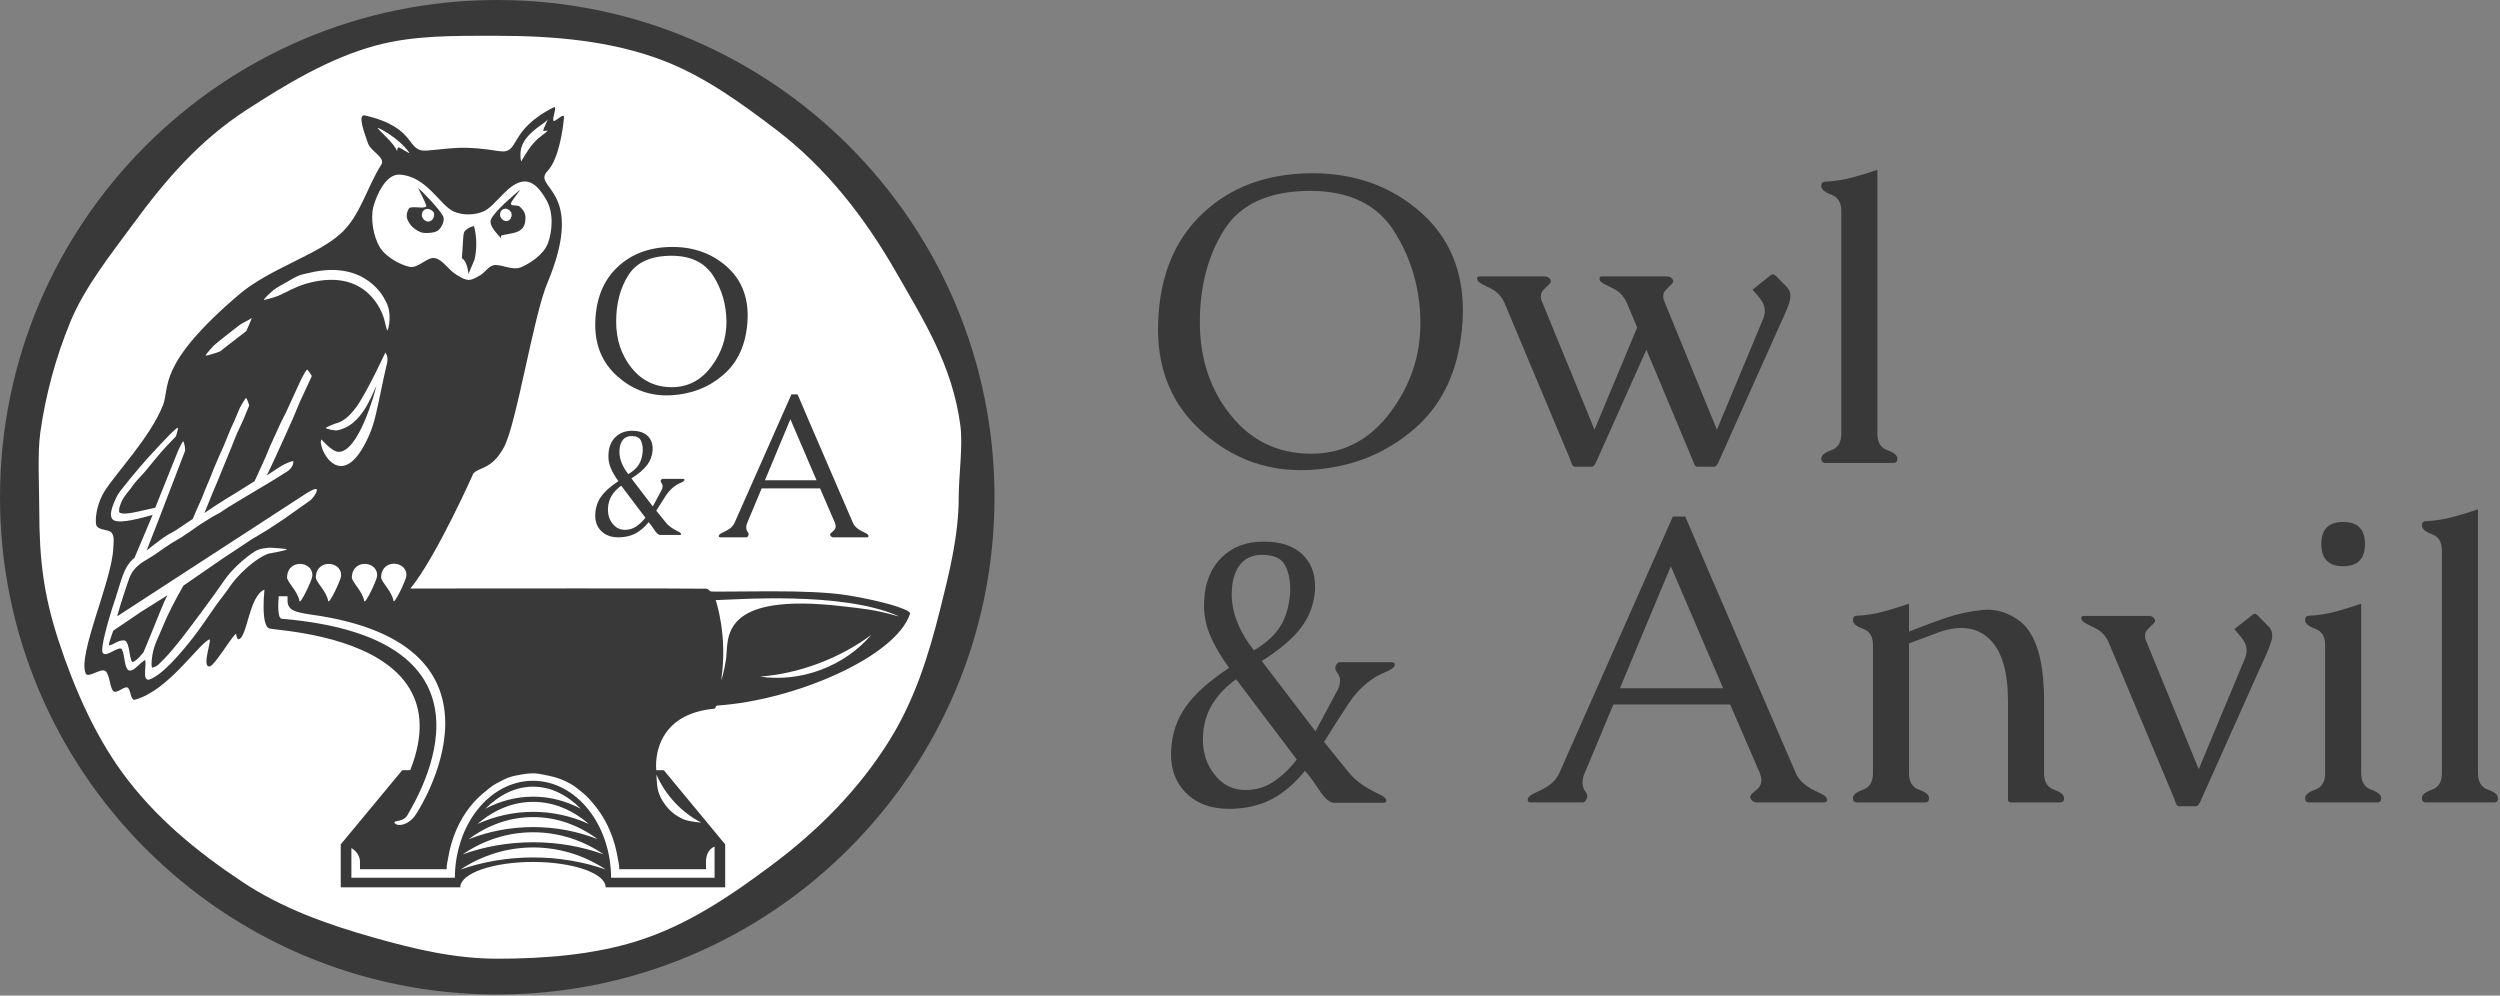 <?xml version="1.0" encoding="UTF-8" standalone="no"?><!DOCTYPE svg PUBLIC "-//W3C//DTD SVG 1.1//EN" "http://www.w3.org/Graphics/SVG/1.1/DTD/svg11.dtd"><svg width="100%" height="100%" viewBox="0 0 914 364" version="1.1" xmlns="http://www.w3.org/2000/svg" xmlns:xlink="http://www.w3.org/1999/xlink" xml:space="preserve" xmlns:serif="http://www.serif.com/" style="fill-rule:evenodd;clip-rule:evenodd;stroke-linejoin:round;stroke-miterlimit:2;"><rect x="0" y="0" width="914" height="364" fill="#808080" stroke="none"/><g id="Main-Logo-Simple-Condensed---Long-Text" serif:id="Main Logo Simple Condensed - Long Text"><g><g id="Owl---Anvil" serif:id="Owl &amp; Anvil"><path id="Anvil_Path" d="M96.681,215.613c-5.666,2.226 -6.25,17.507 -9.41,18.109c-0.918,0.174 -0.69,-2.346 -1.225,-1.84c-1.747,1.652 -7.658,11.405 -9.259,11.754c-3.471,0.757 1.16,-10.639 -0.378,-9.815c-4.381,2.346 -15.049,18.741 -27.079,22.017c-1.686,0.459 -1.456,-3.935 -2.764,-4.454c-1.308,-0.52 -3.733,2.351 -5.084,1.339c-1.351,-1.011 -1.334,-6.335 -3.024,-7.41c-1.691,-1.075 -6.299,2.779 -7.12,0.962c-3.08,-6.811 9.632,-33.989 10.087,-45.935c0.096,-2.511 0.458,-4.066 -0.595,-5.521c-1.052,-1.456 -5.346,-0.652 -5.721,-3.213c-0.391,-2.675 0.597,-7.994 3.093,-11.95c4.364,-6.912 16.773,-19.788 21.402,-31.539c2.591,-6.578 -2.422,-14.69 27.819,-40.44c11.005,-9.369 28.526,-14.38 37.191,-22.291c7.187,-6.562 9.595,-17.054 14.795,-25.172c1.651,-2.578 -3.917,-4.876 -4.872,-7.785c-0.983,-2.993 -4.202,-10.922 -1.024,-10.176c19.674,4.623 14.485,13.539 22.789,12.817c9.72,-0.846 12.815,-1.877 26.058,0.191c8.088,1.263 2.91,-7.359 20.053,-15.98c1.52,-0.765 -0.69,4.297 -0.061,4.901c0.629,0.604 3.948,-3.241 3.836,-1.276c-0.174,3.066 -1.748,15.193 -5.966,19.592c-6.206,6.474 14.518,6.189 -0.165,41.166c-5.012,11.939 -11.194,51.193 -15.754,59.764c-4.414,8.297 -9.054,7.291 -11.232,9.682c0,-0 -13.518,30.443 -23.021,42.083c19.973,-0.02 42.303,-0.037 61.487,-0.037c27.775,0 43.467,0.035 46.64,0.102c0.425,0.009 0.685,0.242 0.961,0.489c0.301,0.269 0.613,0.548 1.171,0.556c0.899,0.011 1.897,0.017 3.051,0.017c2.376,0 5.068,-0.024 7.919,-0.05l0.657,-0.006c3.283,-0.03 6.505,-0.056 9.83,-0.056c6.09,-0 10.935,0.09 15.246,0.285c2.573,0.116 4.951,0.272 7.068,0.463c2.318,0.21 4.41,0.469 6.22,0.772c2.982,0.499 5.866,1.055 8.572,1.653c2.549,0.562 4.868,1.146 6.894,1.733c1.614,0.449 3.201,0.992 4.751,1.627c1.195,0.512 1.916,0.96 2.142,1.331c0.067,0.095 0.089,0.216 0.059,0.329c-0.338,1.022 -0.78,2.008 -1.317,2.941c-0.59,1.027 -1.26,2.006 -2.003,2.928c-1.517,1.9 -3.478,3.827 -5.829,5.728c-2.492,1.989 -5.122,3.8 -7.868,5.419c-3.057,1.81 -6.206,3.459 -9.434,4.941c-3.338,1.541 -6.88,2.986 -10.529,4.295c-3.649,1.308 -7.4,2.479 -11.151,3.48c-3.802,1.015 -7.604,1.854 -11.301,2.497c-3.634,0.639 -7.3,1.088 -10.981,1.345c-0.497,0.066 -0.581,0.342 -0.662,0.609c-0.081,0.267 -0.158,0.521 -0.626,0.566c-1.986,0.182 -3.953,0.535 -5.878,1.055c-1.616,0.438 -3.185,1.037 -4.683,1.787c-1.288,0.648 -2.502,1.433 -3.622,2.341c-0.992,0.808 -1.896,1.719 -2.696,2.717c-1.206,1.515 -2.169,3.209 -2.854,5.02c-0.574,1.517 -0.977,3.094 -1.199,4.7c-0.164,1.153 -0.238,2.316 -0.224,3.48c0.013,0.846 0.076,1.355 0.077,1.36l2.751,0l22.444,27.127l0,15.705l-43.704,0c-0.009,-0.66 -0.195,-1.306 -0.539,-1.87c-0.411,-0.666 -0.935,-1.256 -1.549,-1.742c-0.759,-0.61 -1.58,-1.139 -2.45,-1.576c-1.048,-0.533 -2.132,-0.992 -3.244,-1.374c-1.291,-0.445 -2.603,-0.823 -3.933,-1.133c-1.42,-0.335 -2.939,-0.623 -4.513,-0.856c-3.425,-0.494 -6.882,-0.738 -10.343,-0.729c-3.461,-0.009 -6.918,0.235 -10.343,0.729c-1.575,0.233 -3.094,0.521 -4.514,0.856c-1.329,0.31 -2.642,0.688 -3.932,1.133c-1.112,0.382 -2.197,0.841 -3.245,1.374c-0.869,0.437 -1.691,0.966 -2.45,1.576c-0.613,0.486 -1.137,1.075 -1.548,1.742c-0.344,0.563 -0.531,1.209 -0.539,1.87l-43.704,-0l-0,-15.705l22.489,-27.127l0.005,0c0.229,-0.006 2.898,-0.025 2.907,-0.004c0.629,-1.59 1.179,-3.171 1.636,-4.697c0.445,-1.491 0.813,-2.972 1.094,-4.399c0.269,-1.359 0.464,-2.731 0.586,-4.11c0.112,-1.275 0.149,-2.554 0.111,-3.833c-0.036,-1.194 -0.147,-2.384 -0.331,-3.564c-0.175,-1.116 -0.422,-2.221 -0.739,-3.306c-0.306,-1.042 -0.678,-2.063 -1.115,-3.057c-0.426,-0.969 -0.913,-1.911 -1.456,-2.819c-0.639,-1.066 -1.351,-2.087 -2.13,-3.055c-0.779,-0.968 -1.618,-1.886 -2.51,-2.75c-0.9,-0.87 -1.846,-1.692 -2.835,-2.46c-0.967,-0.754 -2.011,-1.491 -3.103,-2.189c-2.171,-1.375 -4.44,-2.587 -6.789,-3.628c-2.347,-1.043 -4.749,-1.958 -7.194,-2.742c-2.249,-0.728 -4.655,-1.396 -7.151,-1.99c-2.122,-0.504 -4.364,-0.966 -6.663,-1.372c-4.179,-0.739 -7.725,-1.154 -10.072,-1.429c-1.509,-0.177 -2.506,-0.294 -2.84,-0.4c-0.39,-0.124 -0.731,-0.434 -1.014,-0.923c-0.301,-0.561 -0.517,-1.164 -0.641,-1.788c-0.282,-1.25 -0.435,-2.916 -0.454,-4.952c-0.007,-2.18 0.096,-4.36 0.307,-6.53Zm44.208,-86.721c0,0 -6.807,14.775 -10.649,19.98c-2.5,3.387 -4.883,5.409 -7.803,6.057c-0.276,0.062 -3.362,1.321 -3.301,1.597c0.062,0.276 3.151,1.004 4.06,0.844c8.824,-1.55 12.51,-12.329 14.421,-16.304c-0.374,1.778 -6.554,24.887 -14.137,24.14c-2.251,-0.222 -5.957,-4.527 -5.957,-4.527c-1.792,2.453 7.401,21.692 17.579,-1.857c1.859,-4.301 2.844,-9.609 3.919,-14.638l0.003,-0.012c0.753,-3.522 1.427,-6.981 2.156,-10.043l0.003,-0.012c0.496,-2.08 0.266,-0.7 0.437,-1.982c0.038,-0.28 0.26,-1.802 -0.731,-3.243Zm50.99,-62.52c-5.826,-0.039 -10.729,9.091 -15.054,10.925c-3.343,1.418 -7.566,1.534 -10.895,0.082c-5.128,-2.238 -9.906,-12.981 -19.872,-13.508c-4.902,-0.258 -8.309,7.237 -9.52,11.644c-1.211,4.407 0.054,11.123 2.254,14.8c2.2,3.678 7.595,6.59 10.946,7.266c3.171,0.64 6.38,-3.639 9.16,-3.209c2.78,0.43 5.025,4.194 7.52,5.788c1.239,0.791 3.168,2.154 4.903,2.198c1.506,0.039 3.185,-1.133 4.175,-1.658c1.814,-0.962 2.992,-3.313 5.039,-3.716c2.478,-0.487 6.778,2.02 9.825,0.791c3.294,-1.329 8.387,-4.639 9.943,-8.765c1.557,-4.126 2.292,-11.072 -0.604,-15.992c-1.811,-3.078 -4.25,-6.621 -7.82,-6.646Zm-12.392,13.937c1.117,-2.915 9.157,-9.681 10.372,-10.644c1.215,-0.963 -3.116,3.875 -3.082,4.865c0.034,0.99 2.487,0.245 3.286,1.076c0.888,0.923 2.21,1.992 2.038,4.459c-0.155,2.211 -0.639,3.502 -2.566,4.507c-1.759,0.916 -5.161,1.138 -6.224,1.569c-0.317,0.129 0.034,1.303 -0.154,1.016c-0.638,-0.972 -4.597,-4.43 -3.67,-6.848Zm4.623,-3.872c-1.293,0.483 -1.452,2.049 -1.185,2.767c0.267,0.718 1.391,2.041 2.786,1.541c1.368,-0.489 1.5,-2.229 1.233,-2.947c-0.267,-0.718 -1.529,-1.849 -2.834,-1.361Zm-28.247,-1.158c-0.262,-1.186 -2.987,-6.469 -2.987,-6.469c1.02,0.631 7.873,7.697 9.109,10.257c0.522,1.079 0.118,2.542 -0.562,3.697c-0.335,0.571 -0.738,1.066 -1.13,1.403c-1.183,1.017 -3.857,1.173 -5.41,1.006c-1.455,-0.156 -2.911,-1.169 -3.905,-2.006c-0.93,-0.784 -1.632,-1.927 -2.055,-3.016c-0.534,-1.375 0.018,-3.106 0.538,-3.83c0.512,-0.713 1.751,-0.448 2.581,-0.513l2.402,0.12c0.479,-0.089 1.531,-0.141 1.419,-0.649Zm-0.309,1.253c-1.321,0.495 -1.483,2.094 -1.21,2.828c0.273,0.733 1.421,2.084 2.846,1.574c1.397,-0.5 1.721,-2.32 1.449,-3.054c-0.273,-0.733 -1.752,-1.846 -3.085,-1.348Zm13.317,17.92l0.514,-7.979c0.195,-1.985 0.574,-1.953 1.227,-2.569c0.653,-0.615 2.572,-1.435 2.688,-1.124c0.421,1.129 0.797,4 0.827,6.028c0.03,2.028 -0.202,4.38 -0.649,6.143l-2.219,5.273c0,0 -0.292,-4.598 -2.388,-5.772Zm-76.833,21.824c-1.295,0.976 -3.352,1.743 -4.43,2.568c-6.708,5.138 -9.334,7.404 -9.334,7.404c-0.211,0.189 -3.278,3.557 -3.089,3.768c0.189,0.211 5.11,-1.343 5.321,-1.532c-0,-0 0.931,-0.81 9.565,-7.448c0.985,-2.249 1.723,-3.896 1.967,-4.76Zm10.577,38.374c-0.558,1.222 -3.265,7.164 -3.822,8.385c-0.606,1.327 -1.139,2.888 -1.745,4.214l-3.966,8.687c-0.008,0.016 -6.497,4.105 -7.438,4.667c-0.79,0.472 -2.088,1.271 -2.89,1.752c-1.506,0.903 -2.922,1.906 -4.446,2.828c-0.91,0.551 -2.684,1.865 -3.592,2.418l3.102,-7.585l1.775,-4.189l2.221,-5.479l2.403,-5.84l2.362,-5.887l2.238,-4.82l2.259,-5.427c0.111,-0.26 -0.821,-2.707 -1.081,-2.818c-0.261,-0.11 -2.184,3.278 -2.294,3.539l-2.035,4.826l-1.235,2.669l-2.454,6.028l-2.204,4.942l-1.542,3.622l-1.487,3.775l-1.446,3.41l-1.785,4.419l-1.574,3.499l-1.464,3.452c-0.539,0.33 -5.674,3.842 -6.474,4.349c-0.677,0.43 -2.549,1.389 -2.549,1.399c-0.356,0.23 -1.637,1.074 -1.985,1.301c-0.67,0.438 -5.851,4.464 -5.851,4.464l1.187,-3.012l3.465,-8.895l9.366,-24.424c0.221,-0.87 -0.378,-3.446 -0.64,-3.552c-0.263,-0.106 -1.762,3.154 -1.868,3.416l-8.375,20.871c-0.022,0.003 -3.653,0.789 -5.885,1.309c-1.946,0.454 -3.239,0.7 -4.827,0.801c-0.825,0.052 -1.173,0.023 -1.722,-0.109c-0.29,-0.069 -0.526,-0.163 -0.683,-0.315c-0.187,-0.18 -0.043,-0.71 -0.077,-1.036c-0.043,-0.418 0.382,-1.748 0.949,-3.015c0.932,-2.087 3.014,-4.151 4.027,-5.692c1.041,-1.582 2.952,-3.362 4.691,-5.41c2.404,-2.83 4.826,-6.028 7.275,-8.626c1.409,-1.495 2.701,-2.844 3.735,-3.924c0.196,-0.204 0.981,-3.038 0.777,-3.234c-0.205,-0.195 -2.876,2.421 -3.072,2.626c-2.077,2.168 -5.19,5.42 -8.201,8.763c-3.024,3.356 -10.049,11.814 -10.824,13.325c-0.997,1.942 -1.867,3.997 -2.204,5.631c-0.169,0.814 -0.206,1.533 -0.089,2.1c0.094,0.453 0.284,0.82 0.567,1.093c0.269,0.259 0.658,0.454 1.155,0.573c0.629,0.151 1.451,0.185 2.395,0.125c0.961,-0.061 2.055,-0.218 3.201,-0.431c1.385,-0.259 2.846,-0.601 4.236,-0.956c1.314,-0.336 2.566,-0.683 3.63,-0.984l-6.4,15.156c-0.049,0.122 -0.186,0.507 -0.274,0.576c-2.037,1.607 -3.295,3.889 -4.243,6.39c-0.61,1.609 -2.585,8.147 -2.719,8.538c-1.353,3.938 -3.098,9.566 -4.149,14.343c-0.464,2.106 -0.718,3.839 -0.637,4.809c0.04,0.476 0.236,0.76 0.491,0.926c0.315,0.205 0.808,0.227 1.409,0.033c0.978,-0.314 2.368,-1.179 3.561,-1.655c0.346,-0.139 0.673,-0.243 0.962,-0.275c0.188,-0.021 0.355,-0.02 0.481,0.068c0.302,0.213 0.484,0.675 0.652,1.235c0.308,1.025 0.484,2.369 0.703,3.553c0.156,0.849 0.337,1.621 0.586,2.167c0.216,0.477 0.5,0.8 0.822,0.953c0.415,0.196 0.949,0.131 1.536,-0.193c0.647,-0.356 1.402,-1.031 2.141,-1.716c0.679,-0.631 1.345,-1.271 1.896,-1.621c0.117,-0.074 0.227,-0.135 0.33,-0.172c0.03,-0.011 0.073,-0.02 0.103,-0.025c0.009,0.02 0.021,0.047 0.031,0.076c0.006,0.028 0.015,0.056 0.026,0.082c0.034,0.14 0.053,0.307 0.065,0.495c0.08,1.33 -0.247,3.527 -0.135,4.876c0.035,0.423 0.115,0.776 0.239,1.027c0.125,0.254 0.298,0.427 0.503,0.525c0.222,0.106 0.495,0.136 0.828,0.023c2.104,-0.712 4.735,-2.751 7.646,-5.685c1.35,-1.361 2.764,-2.915 4.22,-4.614c1.372,-1.602 2.781,-3.333 4.207,-5.153c2.622,-3.347 5.484,-7.722 8.103,-11.418c1.881,-2.655 3.548,-4.606 5.32,-7.219c2.115,-3.119 5.763,-6.73 9.161,-9.204c2.206,-1.606 4.292,-2.741 5.769,-2.89c0.282,-0.029 5.875,-1.09 5.847,-1.372c-0.029,-0.282 -5.952,-0.674 -6.233,-0.646c-1.211,0.122 -3.696,0.24 -5.433,1.33c-3.916,2.457 -8.763,6.965 -11.299,10.705c-2.672,3.939 -5.621,7.878 -8.488,11.805c-0.952,1.304 -6.32,8.494 -8.051,10.596c-1.804,2.19 -3.423,4.239 -5.072,5.902c-2.768,2.79 -2.634,2.893 -4.642,3.551c-0.035,0.012 -0.149,-0.218 -0.165,-0.297c-0.069,-0.333 -0.116,-0.663 -0.106,-1.148c0.028,-1.411 0.264,-4.494 1.615,-7.801c0.46,-1.127 2.972,-6.943 3.718,-8.609c2.635,-5.888 6.311,-12.121 6.317,-12.154l14.372,-9.916l10.676,-7.075l5.471,-3.263l6.08,-3.994l9.617,-6.811c0.874,-0.566 3.083,-3.428 2.471,-4.171c-0.516,-0.626 -3.964,1.643 -4.148,1.763l-68.765,44.689c1.086,-4.131 3.761,-12.129 4.499,-14.075c0.881,-2.323 2.165,-3.724 4.058,-5.216c0.689,-0.544 4.128,-2.537 4.914,-3.072c0.439,-0.298 2.926,-2.088 3.813,-2.668c0.784,-0.513 1.616,-1.102 2.454,-1.641c1.005,-0.646 2.615,-1.494 3.682,-2.17c1.414,-0.896 1.916,-1.357 3.405,-2.286c1.268,-0.791 2.715,-1.969 4.011,-2.769c0.547,-0.338 1.2,-0.757 1.749,-1.095c0.795,-0.489 1.591,-0.978 2.386,-1.464c0.693,-0.424 1.847,-0.965 2.536,-1.385c1.169,-0.713 1.866,-1.299 3.008,-1.992c0.612,-0.371 1.22,-0.739 1.82,-1.102c0.758,-0.458 4.752,-2.862 5.933,-3.571c0.401,-0.24 0.795,-0.476 1.183,-0.708c0.671,-0.402 1.321,-0.791 1.949,-1.165c0.886,-0.529 1.726,-1.03 2.51,-1.496c0.65,-0.388 1.263,-0.752 1.833,-1.09c0.516,-0.306 6.09,-3.742 6.544,-4.079c-0,0 2.182,-1.381 2.146,-3.593c-0.008,-0.486 -3.453,1.026 -4.261,1.584c-0.501,0.345 -1.361,0.791 -1.816,1.132c-0,-0 -3.215,2.169 -3.627,2.413l2.417,-5.118l4.636,-10.155l2.586,-5.782l2.405,-5.773l4.365,-9.429c0.118,-0.257 -1.413,-2.314 -1.67,-2.431c-0.258,-0.118 -1.999,3.128 -2.117,3.386l-5.602,12.221c-0.627,1.373 -1.328,2.504 -1.955,3.876Zm-56.989,79.555c-0.364,-0.115 -1.289,0.015 -1.456,0.052c-1.085,0.241 -1.908,0.8 -3.068,1.334c-0.295,0.136 -0.569,0.248 -0.811,0.316c-0.157,0.043 -0.377,0.046 -0.417,0.046c-0.003,-0.006 -0.007,-0.014 -0.009,-0.02c-0.012,-0.037 -0.019,-0.08 -0.023,-0.129c-0.076,-0.909 1.409,-4.569 1.566,-5.206l8.958,-6.059c0.575,-0.448 2.019,-1.373 2.484,-1.619l8.359,-5.249c-1.437,2.616 -3.292,7.598 -5.581,13.148c-0.997,2.417 -3.118,7.677 -3.193,7.725l-1.51,1.758c-0.678,0.616 -1.35,1.245 -1.938,1.569c-0.126,0.07 -0.246,0.124 -0.359,0.155c-0.091,0.025 -0.172,0.043 -0.243,0.009c-0.197,-0.093 -0.305,-0.359 -0.425,-0.689c-0.258,-0.705 -0.42,-1.699 -0.592,-2.711c-0.182,-1.077 -0.373,-2.173 -0.668,-2.999c-0.233,-0.655 -0.66,-1.299 -1.074,-1.431Zm59.328,-23.118c-0.049,1.691 3.92,5.086 4.517,8.67c0.253,1.515 4.51,-7.377 4.694,-8.996c0.632,-5.581 -9.004,-6.716 -9.211,0.326Zm44.573,-155.403c-3.832,-5.217 -10.653,-8.784 -11.394,-8.872c-0.74,-0.087 6.287,5.808 6.949,8.346c0.118,0.451 0.139,-1.314 0.601,-1.26c0.741,0.088 4.681,2.924 3.844,1.786Zm-49.617,50.444c0,0 -3.486,2.977 -3.426,3.604c2.665,-0.684 4.606,-1.154 6.755,-2.245c5.221,-2.654 7.181,-3.431 10.418,-4.207c20.235,-4.853 25.993,10.33 26.822,13.576c0.427,1.673 0.965,4.159 1.188,3.986c0.224,-0.173 2.089,-6.411 -0.967,-11.27c0,-0 -6.65,-14.814 -27.51,-9.812c-3.32,0.796 -3.631,0.551 -8.218,3.307c-1.835,1.103 -3.279,1.736 -5.062,3.061Zm68.456,211.81c4.167,-1.452 8.449,-2.55 12.8,-3.283c2.228,-0.376 4.508,-0.664 6.778,-0.854c2.304,-0.193 4.654,-0.291 6.983,-0.291c2.33,0 4.68,0.098 6.984,0.291c2.27,0.19 4.55,0.478 6.778,0.854c4.35,0.733 8.632,1.831 12.798,3.283c-3.871,-2.573 -8.089,-4.58 -12.527,-5.959c-4.545,-1.406 -9.276,-2.119 -14.033,-2.118c-4.757,-0.001 -9.488,0.713 -14.032,2.118c-4.439,1.38 -8.658,3.386 -12.529,5.959Zm-2.065,2.999c0,-2.418 0.196,-4.641 0.581,-6.99c0.045,-0.281 0.094,-0.561 0.146,-0.841c0.365,-1.984 0.872,-3.939 1.517,-5.851c0.706,-2.089 1.587,-4.115 2.634,-6.055c1.002,-1.86 2.169,-3.626 3.487,-5.277c1.264,-1.584 2.679,-3.042 4.225,-4.353c1.495,-1.266 3.121,-2.368 4.851,-3.287c1.699,-0.9 3.498,-1.598 5.36,-2.077c1.88,-0.481 3.814,-0.724 5.755,-0.724c1.941,0 3.874,0.243 5.755,0.724c1.861,0.48 3.66,1.177 5.359,2.077c1.73,0.919 3.356,2.021 4.85,3.287c1.547,1.311 2.962,2.769 4.226,4.353c1.318,1.651 2.485,3.417 3.487,5.277c1.047,1.94 1.928,3.966 2.634,6.055c0.736,2.182 1.292,4.42 1.663,6.692c0.385,2.349 0.581,4.571 0.581,6.989l37.839,-0l-0,-11.38c-0,0 -3.274,0.94 -3.138,5.91l-0,2.334l-31.704,-0c-0.057,-2.103 -0.254,-2.131 -0.589,-4.172c-0.387,-2.374 -0.968,-4.711 -1.738,-6.99c-0.736,-2.182 -1.656,-4.298 -2.749,-6.325c-1.048,-1.941 -2.266,-3.785 -3.642,-5.51c-1.32,-1.655 -2.7,-3.278 -4.315,-4.647c-1.561,-1.322 -3.341,-2.805 -5.148,-3.765c-1.774,-0.941 -3.67,-1.773 -5.615,-2.273c-1.964,-0.502 -5.726,-1.368 -7.753,-1.368c-2.027,0.001 -5.672,0.63 -7.636,1.132c-1.945,0.5 -3.952,1.62 -5.726,2.561c-1.807,0.96 -3.53,2.492 -5.091,3.814c-1.615,1.369 -3.093,2.892 -4.414,4.547c-1.375,1.724 -2.594,3.569 -3.641,5.51c-1.093,2.027 -2.013,4.143 -2.75,6.325c-0.769,2.279 -1.35,4.616 -1.738,6.99c-0.335,2.042 -0.532,2.069 -0.589,4.171l-31.667,-0c0,-0 -0.029,-1.567 0,-2.365c0.137,-3.695 -3.139,-5.343 -3.139,-5.343l0,10.846l37.832,-0.001Zm11.155,-25.222c2.663,-1.423 5.485,-2.525 8.408,-3.283c5.929,-1.527 12.15,-1.527 18.079,0.001c2.922,0.757 5.745,1.859 8.408,3.282c-2.571,-2.593 -5.339,-4.598 -8.23,-5.959c-2.877,-1.381 -6.026,-2.104 -9.218,-2.117c-3.191,0.013 -6.34,0.736 -9.217,2.117c-2.891,1.361 -5.659,3.366 -8.23,5.959Zm-2.856,5.552c12.9,-5.906 27.753,-5.906 40.652,-0c-2.994,-2.593 -6.219,-4.598 -9.587,-5.959c-6.878,-2.822 -14.599,-2.822 -21.477,0c-3.367,1.361 -6.593,3.366 -9.588,5.959Zm-3.219,5.566c3.672,-1.445 7.471,-2.544 11.347,-3.282c1.975,-0.377 3.996,-0.664 6.009,-0.854c2.042,-0.194 4.124,-0.291 6.19,-0.291c2.066,-0 4.148,0.097 6.19,0.291c2.012,0.19 4.034,0.477 6.009,0.854c3.875,0.738 7.674,1.837 11.345,3.282c-3.375,-2.543 -7.12,-4.552 -11.105,-5.959c-8.051,-2.822 -16.827,-2.822 -24.878,0c-3.985,1.407 -7.731,3.417 -11.107,5.959Zm147.17,-74.706c-2.846,2.122 -5.864,4.052 -9.023,5.77c-1.617,0.88 -3.296,1.719 -4.99,2.492c-1.718,0.786 -3.496,1.524 -5.281,2.193c-1.785,0.67 -3.609,1.283 -5.42,1.822c-1.785,0.532 -3.601,1.004 -5.398,1.405c-3.508,0.784 -7.051,1.316 -10.59,1.589c3.58,0.526 7.292,0.591 11.022,0.193c3.819,-0.411 7.614,-1.317 11.258,-2.685c3.646,-1.367 7.1,-3.181 10.246,-5.383c3.072,-2.154 5.825,-4.645 8.176,-7.396Zm-62.172,68.644c-1.776,-0.917 -3.47,-1.985 -5.063,-3.193c-0.815,-0.617 -1.616,-1.281 -2.381,-1.971c-0.776,-0.701 -1.534,-1.447 -2.252,-2.217c-0.719,-0.771 -1.41,-1.579 -2.055,-2.402c-0.636,-0.811 -1.241,-1.657 -1.801,-2.512c-1.093,-1.674 -2.041,-3.438 -2.831,-5.274c0.079,2.096 0.172,4.899 0.928,6.942c0.743,2.007 2.014,3.997 3.483,5.571c1.468,1.575 3.219,2.834 5.172,3.71c1.975,0.886 4.654,1.131 6.8,1.346Zm-87.219,11.614c4.037,-1.45 8.192,-2.548 12.418,-3.282c2.161,-0.377 4.373,-0.664 6.575,-0.854c2.234,-0.193 4.514,-0.291 6.774,-0.291c2.26,-0 4.539,0.098 6.774,0.291c2.202,0.19 4.414,0.478 6.575,0.854c4.226,0.734 8.38,1.832 12.416,3.282c-3.74,-2.565 -7.834,-4.573 -12.153,-5.959c-8.854,-2.822 -18.37,-2.822 -27.225,0c-4.319,1.386 -8.413,3.394 -12.154,5.959Zm94.49,-63.637c-0,-0 1.168,-2.963 1.841,-8.239c0.889,-6.968 -2.682,-24.266 43.162,-18.754c6.951,0.836 10.836,1.04 19.698,3.597c0.084,0.024 0.098,-0.064 0.03,-0.095c-20.559,-9.164 -59.549,-5.959 -66.735,-5.825c-0,0 4.555,12.911 2.004,29.316Zm-63.526,-200.885c0.293,-0.412 -1.508,0.402 -1.516,-0.104c-0.009,-0.66 2.254,-4.976 1.457,-3.857c-1.195,1.682 -10.178,5.635 -9.782,12.948c0.047,0.87 -0.054,1.21 0.297,2.196c-0,0 2.113,-3.947 4.405,-6.596c2.162,-2.496 4.49,-3.674 5.139,-4.587Zm-95.005,170.16l0.006,0c0,0 -0.003,-0.025 -0.006,0Zm-0,0l-3.211,0.006c0,-0 -0.802,7.756 0.993,8.21c85.013,7.173 50.293,64.406 46.005,71.885c-1.424,2.484 -5.081,1.837 -4.695,2.647c0.815,1.71 5.55,1.054 8.109,-3.432c-0,-0 40.772,-61.707 -38.712,-72.635c-5.81,-0.86 -8.183,-1.586 -8.48,-4.661c-0.027,-1.618 -0.018,-1.96 -0.009,-2.02Zm10.345,-6.936c-0.05,1.691 3.92,5.086 4.517,8.67c0.252,1.515 4.51,-7.377 4.693,-8.996c0.633,-5.581 -9.003,-6.716 -9.21,0.326Zm13.173,0c-0.05,1.691 3.92,5.086 4.517,8.67c0.252,1.515 4.509,-7.377 4.693,-8.996c0.632,-5.581 -9.003,-6.716 -9.21,0.326Zm10.695,-0.062c-0.05,1.69 3.92,5.085 4.517,8.669c0.252,1.515 4.51,-7.377 4.693,-8.995c0.632,-5.582 -9.003,-6.717 -9.21,0.326Z" style="fill:#393939;"/></g></g><path d="M905.951,282.675c-0,3.174 1.221,5.188 3.662,6.042c2.441,0.855 3.662,1.892 3.662,3.113c0,1.026 -0.488,1.538 -1.465,1.538l-24.829,0c-1.025,0 -1.538,-0.512 -1.538,-1.538c-0,-1.221 1.221,-2.258 3.662,-3.113c2.442,-0.854 3.662,-2.868 3.662,-6.042l0,-81.372c0,-3.125 -1.22,-5.127 -3.662,-6.006c-2.441,-0.879 -3.662,-1.953 -3.662,-3.223c-0,-1.025 0.513,-1.538 1.538,-1.538c3.223,-0.146 6.409,-0.635 9.558,-1.465c3.15,-0.83 6.287,-1.782 9.412,-2.856l-0,96.46Z" style="fill:#393939;"/><path d="M484.076,271.249l8.716,10.767c2.392,3.125 6.201,5.908 11.425,8.349c1.319,0.586 2.149,1.172 2.491,1.758c0.097,0.293 0.146,0.513 0.146,0.659c-0.098,0.196 -0.146,0.318 -0.146,0.366c-0.244,0.245 -0.586,0.367 -1.026,0.367l-17.871,-0c-1.709,-0 -3.613,-1.66 -5.713,-4.981c-1.611,-2.49 -3.271,-4.736 -4.98,-6.738c-3.955,4.834 -8.154,8.374 -12.598,10.62c-4.492,2.197 -9.546,3.296 -15.161,3.296c-6.641,-0 -11.938,-1.978 -15.894,-5.933c-3.564,-3.662 -5.346,-8.325 -5.346,-13.989c-0,-0.586 0.024,-1.172 0.073,-1.758c0.293,-5.859 2.075,-11.084 5.347,-15.674c3.076,-4.492 8.349,-9.228 15.82,-14.209c-2.979,-4.003 -5.298,-7.983 -6.958,-11.938c-1.465,-3.369 -2.197,-6.958 -2.197,-10.767c-0,-0.634 0.024,-1.294 0.073,-1.977c0.244,-6.445 2.368,-11.67 6.372,-15.674c3.906,-3.857 9.009,-5.786 15.308,-5.786c6.201,-0 10.937,1.562 14.209,4.687c3.076,2.93 4.614,6.812 4.614,11.646l-0,1.245c-0.342,5.127 -2.002,9.692 -4.981,13.696c-3.173,4.2 -8.007,8.326 -14.502,12.378l19.629,25.708l8.204,-15.307c0.39,-0.782 0.634,-1.587 0.732,-2.417c0.049,-0.293 0.073,-0.562 0.073,-0.806c0,-0.488 -0.073,-0.952 -0.22,-1.392c-0.195,-0.586 -0.451,-1.074 -0.769,-1.464c-0.317,-0.391 -0.549,-0.806 -0.695,-1.246c-0.049,-0.195 -0.074,-0.366 -0.074,-0.512l0,-0.22c0,-0.049 0.049,-0.22 0.147,-0.513c0.342,-0.927 0.854,-1.391 1.538,-1.391l18.896,-0c0.489,-0 0.855,0.146 1.099,0.439c0.049,0.049 0.073,0.147 0.073,0.293l0,0.147c0,0.146 -0.024,0.317 -0.073,0.512c-0.293,0.537 -1.123,1.148 -2.49,1.831c-0.733,0.342 -1.538,0.708 -2.417,1.099c-0.879,0.391 -1.734,0.854 -2.564,1.392c-3.613,2.343 -6.689,5.42 -9.228,9.228c-2.539,3.809 -5.567,8.545 -9.082,14.209Zm-25.635,-33.472c4.443,-2.636 7.69,-5.615 9.741,-8.935c2.002,-3.272 3.174,-7.422 3.516,-12.451l-0,-1.099c-0,-3.32 -0.61,-6.177 -1.831,-8.569c-1.367,-2.588 -4.175,-3.882 -8.423,-3.882c-3.32,-0 -5.933,1.099 -7.837,3.296c-1.953,2.344 -3.027,5.493 -3.223,9.448c-0.048,0.537 -0.073,1.05 -0.073,1.538c0,6.885 2.71,13.77 8.13,20.654Zm15.674,39.917l-22.193,-29.37c-7.666,5.567 -11.694,12.354 -12.084,20.362c-0.049,0.488 -0.074,1.001 -0.074,1.538c0,4.98 1.367,9.228 4.102,12.744c2.978,3.906 6.787,5.859 11.426,5.859c3.955,0 7.483,-1.074 10.583,-3.222c3.101,-2.149 5.847,-4.786 8.24,-7.911Z" style="fill:#393939;"/><path d="M616.131,188.852c2.442,5.761 5.457,12.817 9.046,21.167c3.589,8.349 7.3,16.943 11.133,25.781c3.833,8.838 7.544,17.432 11.133,25.781c3.588,8.35 6.628,15.381 9.118,21.094c0.733,1.807 2.173,3.442 4.321,4.907c1.123,0.733 2.234,1.343 3.333,1.831c1.099,0.488 1.99,0.952 2.673,1.392c0.489,0.342 0.806,0.683 0.952,1.025c0.098,0.195 0.147,0.391 0.147,0.586c-0,0.147 -0.049,0.317 -0.147,0.513c-0.146,0.293 -0.439,0.439 -0.878,0.439l-24.756,0c-0.44,0 -0.879,-0.146 -1.319,-0.439c-0.488,-0.342 -0.781,-0.708 -0.879,-1.099c-0.097,-0.146 -0.146,-0.293 -0.146,-0.439c-0,-0.44 0.293,-0.904 0.879,-1.392c0.439,-0.439 0.976,-0.903 1.611,-1.392c0.635,-0.488 1.099,-1.147 1.392,-1.977c0.146,-0.391 0.22,-0.83 0.22,-1.318c-0,-0.83 -0.196,-1.734 -0.586,-2.71l-10.84,-25.049l-42.7,-0c-1.758,4.199 -3.504,8.386 -5.237,12.561c-1.734,4.175 -3.479,8.337 -5.237,12.488c-0.44,0.976 -0.684,1.855 -0.733,2.636c-0.048,0.342 -0.073,0.684 -0.073,1.026c0,0.488 0.073,0.952 0.22,1.391c0.146,0.635 0.391,1.16 0.732,1.575c0.342,0.415 0.586,0.842 0.733,1.282c0.049,0.39 0.073,0.659 0.073,0.805c0,0.147 -0.049,0.318 -0.146,0.513c-0.342,1.026 -0.879,1.538 -1.612,1.538l-18.896,0c-0.489,0 -0.83,-0.146 -1.026,-0.439c0,-0.049 -0.048,-0.171 -0.146,-0.366c-0,-0.098 0.049,-0.342 0.146,-0.733c0.293,-0.635 1.123,-1.269 2.491,-1.904c0.732,-0.342 1.525,-0.72 2.38,-1.135c0.854,-0.415 1.721,-0.916 2.6,-1.502c1.807,-1.269 3.125,-2.807 3.955,-4.614l41.528,-93.823l4.541,-0Zm13.843,62.768l-19.116,-44.604c-3.125,7.47 -6.238,14.917 -9.338,22.339c-3.101,7.421 -6.189,14.843 -9.265,22.265l37.719,0Z" style="fill:#393939;"/><path d="M697.943,230.893c2.686,-1.026 5.054,-1.929 7.104,-2.71c2.051,-0.782 4.004,-1.49 5.86,-2.124c4.492,-1.563 9.155,-2.588 13.989,-3.077c0.586,-0.048 1.196,-0.073 1.831,-0.073c4.102,0 8.008,1.392 11.719,4.175c5.908,4.541 8.862,14.282 8.862,29.224l0,26.367c0,3.174 1.221,5.188 3.662,6.042c2.442,0.855 3.662,1.892 3.662,3.113c0,1.026 -0.488,1.538 -1.464,1.538l-17.798,0c-0.83,0 -1.245,-0.317 -1.245,-0.952l-0,-36.108c-0,-10.694 -2.222,-18.213 -6.665,-22.559c-2.832,-2.783 -6.299,-4.175 -10.401,-4.175c-2.344,0 -4.907,0.464 -7.69,1.392c-1.074,0.391 -2.429,0.891 -4.065,1.501c-1.636,0.611 -3.04,1.136 -4.212,1.575c-1.171,0.44 -2.221,0.83 -3.149,1.172l-0,47.461c-0,3.174 1.221,5.188 3.662,6.042c2.442,0.855 3.662,1.892 3.662,3.113c0,1.026 -0.488,1.538 -1.465,1.538l-24.829,0c-1.025,0 -1.538,-0.512 -1.538,-1.538c0,-1.221 1.221,-2.258 3.662,-3.113c2.442,-0.854 3.662,-2.868 3.662,-6.042l0,-46.875c0,-3.076 -1.22,-5.054 -3.662,-5.933c-2.441,-0.879 -3.662,-1.953 -3.662,-3.222c0,-1.026 0.513,-1.538 1.538,-1.538c3.223,-0.147 6.409,-0.647 9.558,-1.502c3.15,-0.854 6.287,-1.819 9.412,-2.893l-0,10.181Z" style="fill:#393939;"/><path d="M784.662,234.408l19.189,46.802l16.846,-40.356c0.439,-1.026 0.659,-2.027 0.659,-3.003c0,-1.709 -0.684,-3.369 -2.051,-4.981l-2.417,-2.856l6.592,-5.2c0.293,-0.293 0.562,-0.44 0.806,-0.44c0.342,0 0.708,0.195 1.098,0.586l4.102,4.175c0.83,0.879 1.245,1.953 1.245,3.222c0,0.733 -0.146,1.539 -0.439,2.417c-0.782,2.344 -1.929,5.079 -3.443,8.204l-22.485,50.244c-0.244,0.488 -0.488,0.879 -0.733,1.172c-0.244,0.244 -0.512,0.366 -0.805,0.366l-6.153,-0c-0.341,-0 -0.61,-0.147 -0.805,-0.44c-0.147,-0.146 -0.33,-0.525 -0.55,-1.135c-0.219,-0.61 -0.378,-1.062 -0.476,-1.355l-23.95,-57.056c-0.83,-1.855 -2.026,-3.32 -3.589,-4.394c-1.025,-0.635 -2.038,-1.172 -3.039,-1.611c-1.001,-0.44 -1.795,-0.879 -2.381,-1.319c-0.341,-0.195 -0.634,-0.512 -0.878,-0.952c-0.049,-0.195 -0.074,-0.366 -0.074,-0.513c0,-0.146 0.025,-0.293 0.074,-0.439c0.146,-0.244 0.415,-0.366 0.805,-0.366l24.024,-0c0.341,-0 0.732,0.122 1.171,0.366c0.391,0.342 0.66,0.659 0.806,0.952c0.049,0.147 0.073,0.269 0.073,0.366c0,0.44 -0.244,0.879 -0.732,1.319c-1.66,1.513 -2.563,2.514 -2.71,3.003c-0.146,0.439 -0.22,0.903 -0.22,1.391c0,0.586 0.147,1.196 0.44,1.831Z" style="fill:#393939;"/><path d="M856.659,190.829c5.322,0 7.983,2.686 7.983,8.057c0,5.42 -2.661,8.13 -7.983,8.13c-5.322,-0 -7.984,-2.71 -7.984,-8.13c0,-5.371 2.662,-8.057 7.984,-8.057Zm6.592,91.846c-0,3.174 1.22,5.188 3.662,6.042c2.441,0.855 3.662,1.892 3.662,3.113c-0,1.026 -0.488,1.538 -1.465,1.538l-24.829,0c-1.026,0 -1.538,-0.512 -1.538,-1.538c-0,-1.221 1.221,-2.258 3.662,-3.113c2.441,-0.854 3.662,-2.868 3.662,-6.042l0,-46.875c0,-3.076 -1.221,-5.054 -3.662,-5.933c-2.441,-0.879 -3.662,-1.953 -3.662,-3.222c-0,-1.026 0.512,-1.538 1.538,-1.538c3.223,-0.147 6.409,-0.647 9.558,-1.502c3.149,-0.854 6.287,-1.819 9.412,-2.893l-0,61.963Z" style="fill:#393939;"/><path d="M479.022,69.781c-14.99,0.049 -25.464,4.773 -31.421,14.172c-5.957,9.4 -8.935,20.691 -8.935,33.875c-0,13.232 3.735,24.524 11.206,33.874c7.47,9.351 17.187,14.075 29.15,14.173l0.366,-0c11.67,-0 21.265,-4.981 28.784,-14.942c7.422,-9.863 11.133,-20.752 11.133,-32.666l0,-0.439c-0.097,-12.159 -3.271,-23.206 -9.521,-33.142c-6.25,-9.937 -16.504,-14.905 -30.762,-14.905Zm0,-6.446l0.733,0c15.771,0 29.077,4.834 39.917,14.502c10.107,9.034 15.161,20.948 15.161,35.743c-0,1.318 -0.049,2.661 -0.147,4.028c-1.025,16.797 -6.848,29.822 -17.468,39.075c-10.62,9.253 -23.401,14.294 -38.342,15.124c-1.123,0.049 -2.246,0.073 -3.37,0.073c-13.574,0 -25.585,-4.687 -36.035,-14.062c-10.742,-9.57 -16.113,-22.095 -16.113,-37.573c0,-0.879 0.024,-1.758 0.073,-2.637c0.586,-16.65 5.97,-29.81 16.15,-39.478c10.181,-9.668 23.328,-14.599 39.441,-14.795Z" style="fill:#393939;"/><path d="M608.514,110.284l19.19,46.801l16.845,-40.356c0.44,-1.025 0.66,-2.026 0.66,-3.003c-0,-1.709 -0.684,-3.369 -2.051,-4.98l-2.417,-2.857l6.518,-5.2c0.245,-0.244 0.538,-0.366 0.879,-0.366c0.342,-0 0.708,0.171 1.099,0.512l4.102,4.175c0.83,0.879 1.245,1.953 1.245,3.223c-0,0.732 -0.147,1.538 -0.44,2.417c-0.781,2.344 -1.929,5.078 -3.442,8.203l-22.486,50.244c-0.244,0.488 -0.488,0.879 -0.732,1.172c-0.244,0.244 -0.513,0.366 -0.806,0.366l-6.152,0c-0.342,0 -0.61,-0.146 -0.806,-0.439c-0.146,-0.147 -0.329,-0.525 -0.549,-1.135c-0.22,-0.611 -0.403,-1.062 -0.549,-1.355l-16.7,-39.844l-18.457,41.235c-0.244,0.488 -0.488,0.879 -0.732,1.172c-0.244,0.244 -0.513,0.366 -0.806,0.366l-6.152,0c-0.342,0 -0.61,-0.146 -0.806,-0.439c-0.146,-0.147 -0.329,-0.525 -0.549,-1.135c-0.22,-0.611 -0.378,-1.062 -0.476,-1.355l-23.95,-57.056c-0.83,-1.856 -2.027,-3.32 -3.589,-4.395c-1.025,-0.634 -2.039,-1.172 -3.04,-1.611c-1.001,-0.439 -1.794,-0.879 -2.38,-1.318c-0.342,-0.196 -0.635,-0.513 -0.879,-0.952c-0.049,-0.196 -0.073,-0.367 -0.073,-0.513c-0,-0.147 0.024,-0.293 0.073,-0.44c0.147,-0.244 0.415,-0.366 0.806,-0.366l24.023,0c0.342,0 0.733,0.122 1.172,0.366c0.391,0.342 0.659,0.66 0.806,0.953c0.049,0.146 0.073,0.268 0.073,0.366c-0,0.439 -0.244,0.879 -0.732,1.318c-1.661,1.514 -2.564,2.515 -2.71,3.003c-0.147,0.439 -0.22,0.903 -0.22,1.392c-0,0.586 0.146,1.196 0.439,1.831l19.19,46.801l15.6,-37.353l-3.808,-9.082c-0.83,-1.856 -2.027,-3.32 -3.589,-4.395c-1.026,-0.634 -2.039,-1.172 -3.04,-1.611c-1.001,-0.439 -1.794,-0.879 -2.38,-1.318c-0.488,-0.293 -0.781,-0.611 -0.879,-0.952c-0.049,-0.196 -0.073,-0.367 -0.073,-0.513c-0,-0.147 0.024,-0.293 0.073,-0.44c0.147,-0.244 0.415,-0.366 0.806,-0.366l24.023,0c0.342,0 0.733,0.122 1.172,0.366c0.391,0.342 0.659,0.66 0.806,0.953c0.049,0.146 0.073,0.268 0.073,0.366c-0,0.439 -0.244,0.879 -0.732,1.318c-1.661,1.514 -2.564,2.515 -2.71,3.003c-0.147,0.439 -0.22,0.903 -0.22,1.392c-0,0.586 0.146,1.196 0.439,1.831Z" style="fill:#393939;"/><path d="M686.371,158.55c-0,3.174 1.22,5.188 3.662,6.043c2.441,0.854 3.662,1.892 3.662,3.113c-0,1.025 -0.488,1.538 -1.465,1.538l-24.829,-0c-1.025,-0 -1.538,-0.513 -1.538,-1.538c-0,-1.221 1.221,-2.259 3.662,-3.113c2.441,-0.855 3.662,-2.869 3.662,-6.043l0,-81.372c0,-3.125 -1.221,-5.127 -3.662,-6.006c-2.441,-0.879 -3.662,-1.953 -3.662,-3.222c-0,-1.026 0.513,-1.538 1.538,-1.538c3.223,-0.147 6.409,-0.635 9.558,-1.465c3.15,-0.83 6.287,-1.782 9.412,-2.857l-0,96.46Z" style="fill:#393939;"/><g id="Circle-Background-Condensed" serif:id="Circle Background Condensed"><circle cx="181.794" cy="181.794" r="175.722" style="fill:#fff;"/><path d="M181.794,0c100.335,0 181.795,81.459 181.795,181.794c-0,100.335 -81.46,181.795 -181.795,181.795c-100.335,-0 -181.794,-81.46 -181.794,-181.795c-0,-100.335 81.459,-181.794 181.794,-181.794Zm0,13.086c21.022,0 41.742,1.875 60.31,8.913c15.322,5.808 28.99,15.763 41.811,25.533c17.927,13.661 32.095,31.759 43.369,51.406c10.588,18.451 20.848,34.548 23.812,56.521c1.002,7.433 -0.594,18.63 -0.594,26.335c0,14.152 -3.552,28.068 -6.84,41.207c-4.262,17.028 -9.31,32.866 -18.31,47.406c-11.195,18.087 -26.142,33.131 -43.127,45.826c-15.2,11.362 -31.101,22.179 -49.642,27.925c-15.785,4.893 -33.404,6.344 -50.789,6.344c-15.92,0 -30.82,-3.671 -45.426,-7.801c-16.917,-4.783 -33.266,-10.679 -47.579,-20.162c-16.943,-11.225 -32.348,-23.905 -44.262,-40.335c-10.186,-14.046 -17.658,-31.242 -23.154,-48.078c-5.378,-16.478 -7.019,-29.416 -7.019,-47.68c0,-8.002 -0.709,-20.528 0.37,-28.235c1.982,-14.138 5.717,-27.716 10.981,-40.506c5.227,-12.705 14.84,-24.728 22.858,-35.656c12.179,-16.599 24.44,-30.797 41.759,-42.003c14.363,-9.293 30.053,-18.785 46.969,-23.387c14.129,-3.843 29.164,-3.573 44.503,-3.573Z" style="fill:#393939;"/></g><g id="Logo---Letters-Triangle" serif:id="Logo + Letters Triangle"><g id="Owl---Anvil1" serif:id="Owl &amp; Anvil"><path id="Anvil_Path1" serif:id="Anvil_Path" d="M96.681,215.585c-5.666,2.226 -6.25,17.507 -9.41,18.109c-0.918,0.174 -0.69,-2.346 -1.225,-1.84c-1.747,1.652 -7.658,11.405 -9.259,11.754c-3.471,0.756 1.16,-10.639 -0.378,-9.815c-4.381,2.346 -15.049,18.741 -27.079,22.017c-1.686,0.459 -1.456,-3.935 -2.764,-4.454c-1.308,-0.52 -3.733,2.351 -5.084,1.339c-1.351,-1.011 -1.334,-6.335 -3.024,-7.41c-1.691,-1.075 -6.299,2.779 -7.12,0.962c-3.08,-6.811 9.632,-33.989 10.087,-45.935c0.096,-2.511 0.458,-4.066 -0.595,-5.521c-1.052,-1.456 -5.346,-0.652 -5.721,-3.213c-0.391,-2.675 0.597,-7.994 3.093,-11.95c4.364,-6.912 16.773,-19.788 21.402,-31.539c2.591,-6.578 -2.422,-14.69 27.819,-40.44c11.005,-9.369 28.526,-14.38 37.191,-22.291c7.187,-6.562 9.595,-17.054 14.795,-25.172c1.651,-2.578 -3.917,-4.876 -4.872,-7.785c-0.983,-2.993 -4.202,-10.922 -1.024,-10.176c19.674,4.623 14.485,13.539 22.789,12.817c9.72,-0.846 12.815,-1.877 26.058,0.191c8.088,1.263 2.91,-7.359 20.053,-15.98c1.52,-0.765 -0.69,4.297 -0.061,4.901c0.629,0.604 3.948,-3.241 3.836,-1.277c-0.174,3.067 -1.748,15.194 -5.966,19.593c-6.206,6.474 14.518,6.189 -0.165,41.166c-5.012,11.939 -11.194,51.193 -15.754,59.764c-4.414,8.297 -9.054,7.291 -11.232,9.682c0,-0 -13.518,30.443 -23.021,42.083c19.973,-0.02 42.303,-0.037 61.487,-0.037c27.775,0 43.467,0.035 46.64,0.102c0.425,0.009 0.685,0.242 0.961,0.489c0.301,0.269 0.613,0.548 1.171,0.556c0.899,0.011 1.897,0.017 3.051,0.017c2.376,0 5.068,-0.024 7.919,-0.05l0.657,-0.006c3.283,-0.03 6.505,-0.056 9.83,-0.056c6.09,-0 10.935,0.09 15.246,0.285c2.573,0.116 4.951,0.272 7.068,0.463c2.318,0.21 4.41,0.469 6.22,0.772c2.982,0.499 5.866,1.055 8.572,1.653c2.549,0.562 4.868,1.146 6.894,1.733c1.614,0.449 3.201,0.992 4.751,1.627c1.195,0.512 1.916,0.96 2.142,1.331c0.067,0.095 0.089,0.216 0.059,0.329c-0.338,1.022 -0.78,2.008 -1.317,2.941c-0.59,1.027 -1.26,2.006 -2.003,2.928c-1.517,1.9 -3.478,3.827 -5.829,5.728c-2.492,1.989 -5.122,3.8 -7.868,5.419c-3.057,1.81 -6.206,3.459 -9.434,4.941c-3.338,1.541 -6.88,2.986 -10.529,4.294c-3.649,1.309 -7.4,2.48 -11.151,3.481c-3.802,1.015 -7.604,1.854 -11.301,2.497c-3.634,0.639 -7.3,1.088 -10.981,1.345c-0.497,0.066 -0.581,0.342 -0.662,0.609c-0.081,0.267 -0.158,0.521 -0.626,0.566c-1.986,0.182 -3.953,0.535 -5.878,1.055c-1.616,0.438 -3.185,1.037 -4.683,1.787c-1.288,0.648 -2.502,1.433 -3.622,2.341c-0.992,0.808 -1.896,1.719 -2.696,2.717c-1.206,1.515 -2.169,3.209 -2.854,5.02c-0.574,1.517 -0.977,3.094 -1.199,4.7c-0.164,1.153 -0.238,2.316 -0.224,3.48c0.013,0.846 0.076,1.355 0.077,1.36l2.751,0l22.444,27.127l0,15.705l-43.704,0c-0.009,-0.66 -0.195,-1.306 -0.539,-1.87c-0.411,-0.666 -0.935,-1.256 -1.549,-1.742c-0.759,-0.61 -1.58,-1.139 -2.45,-1.576c-1.048,-0.533 -2.132,-0.992 -3.244,-1.374c-1.291,-0.445 -2.603,-0.823 -3.933,-1.133c-1.42,-0.335 -2.939,-0.623 -4.513,-0.856c-3.425,-0.494 -6.882,-0.738 -10.343,-0.729c-3.461,-0.009 -6.918,0.235 -10.343,0.729c-1.575,0.233 -3.094,0.521 -4.514,0.856c-1.329,0.31 -2.642,0.688 -3.932,1.133c-1.112,0.382 -2.197,0.841 -3.245,1.374c-0.869,0.437 -1.691,0.966 -2.45,1.576c-0.613,0.486 -1.137,1.075 -1.548,1.742c-0.344,0.563 -0.531,1.209 -0.539,1.87l-43.704,-0l-0,-15.705l22.489,-27.127l0.005,0c0.229,-0.006 2.898,-0.025 2.907,-0.004c0.629,-1.59 1.179,-3.171 1.636,-4.697c0.445,-1.491 0.813,-2.972 1.094,-4.399c0.269,-1.359 0.464,-2.731 0.586,-4.11c0.112,-1.275 0.149,-2.554 0.111,-3.833c-0.036,-1.194 -0.147,-2.384 -0.331,-3.564c-0.175,-1.117 -0.422,-2.221 -0.739,-3.306c-0.306,-1.042 -0.678,-2.063 -1.115,-3.057c-0.426,-0.969 -0.913,-1.911 -1.456,-2.819c-0.639,-1.066 -1.351,-2.087 -2.13,-3.055c-0.779,-0.968 -1.618,-1.886 -2.51,-2.75c-0.9,-0.87 -1.846,-1.692 -2.835,-2.46c-0.967,-0.754 -2.011,-1.491 -3.103,-2.189c-2.171,-1.375 -4.44,-2.587 -6.789,-3.629c-2.347,-1.042 -4.749,-1.957 -7.194,-2.741c-2.249,-0.728 -4.655,-1.396 -7.151,-1.99c-2.122,-0.504 -4.364,-0.966 -6.663,-1.372c-4.179,-0.739 -7.725,-1.154 -10.072,-1.429c-1.509,-0.177 -2.506,-0.294 -2.84,-0.4c-0.39,-0.124 -0.731,-0.434 -1.014,-0.923c-0.301,-0.561 -0.517,-1.164 -0.641,-1.788c-0.282,-1.25 -0.435,-2.916 -0.454,-4.952c-0.007,-2.18 0.096,-4.36 0.307,-6.53Zm44.208,-86.721c0,0 -6.807,14.775 -10.649,19.98c-2.5,3.387 -4.883,5.409 -7.803,6.057c-0.276,0.062 -3.362,1.321 -3.301,1.597c0.062,0.276 3.151,1.004 4.06,0.844c8.824,-1.55 12.51,-12.329 14.421,-16.304c-0.374,1.778 -6.554,24.887 -14.137,24.14c-2.251,-0.222 -5.957,-4.527 -5.957,-4.527c-1.792,2.453 7.401,21.692 17.579,-1.857c1.859,-4.301 2.844,-9.61 3.919,-14.638l0.003,-0.012c0.753,-3.522 1.427,-6.981 2.156,-10.043l0.003,-0.012c0.496,-2.08 0.266,-0.7 0.437,-1.982c0.038,-0.28 0.26,-1.802 -0.731,-3.243Zm50.99,-62.52c-5.826,-0.039 -10.729,9.091 -15.054,10.925c-3.343,1.418 -7.566,1.534 -10.895,0.081c-5.128,-2.237 -9.906,-12.98 -19.872,-13.507c-4.902,-0.258 -8.309,7.237 -9.52,11.644c-1.211,4.407 0.054,11.123 2.254,14.8c2.2,3.678 7.595,6.59 10.946,7.266c3.171,0.64 6.38,-3.639 9.16,-3.209c2.78,0.43 5.025,4.194 7.52,5.788c1.239,0.791 3.168,2.154 4.903,2.198c1.506,0.039 3.185,-1.133 4.175,-1.658c1.814,-0.962 2.992,-3.313 5.039,-3.716c2.478,-0.487 6.778,2.02 9.825,0.791c3.294,-1.329 8.387,-4.639 9.943,-8.765c1.557,-4.126 2.292,-11.072 -0.604,-15.992c-1.811,-3.078 -4.25,-6.622 -7.82,-6.646Zm-12.392,13.937c1.117,-2.915 9.157,-9.681 10.372,-10.644c1.215,-0.963 -3.116,3.875 -3.082,4.865c0.034,0.99 2.487,0.245 3.286,1.076c0.888,0.923 2.21,1.992 2.038,4.459c-0.155,2.211 -0.639,3.502 -2.566,4.507c-1.759,0.916 -5.161,1.138 -6.224,1.569c-0.317,0.129 0.034,1.303 -0.154,1.016c-0.638,-0.972 -4.597,-4.43 -3.67,-6.848Zm4.623,-3.872c-1.293,0.483 -1.452,2.049 -1.185,2.767c0.267,0.718 1.391,2.041 2.786,1.541c1.368,-0.489 1.5,-2.229 1.233,-2.947c-0.267,-0.718 -1.529,-1.849 -2.834,-1.361Zm-28.247,-1.158c-0.262,-1.186 -2.987,-6.469 -2.987,-6.469c1.02,0.631 7.873,7.697 9.109,10.256c0.522,1.08 0.118,2.543 -0.562,3.698c-0.335,0.571 -0.738,1.066 -1.13,1.403c-1.183,1.017 -3.857,1.173 -5.41,1.006c-1.455,-0.156 -2.911,-1.169 -3.905,-2.006c-0.93,-0.784 -1.632,-1.927 -2.055,-3.016c-0.534,-1.375 0.018,-3.106 0.538,-3.83c0.512,-0.713 1.751,-0.448 2.581,-0.513l2.402,0.12c0.479,-0.089 1.531,-0.141 1.419,-0.649Zm-0.309,1.253c-1.321,0.495 -1.483,2.094 -1.21,2.828c0.273,0.733 1.421,2.084 2.846,1.574c1.397,-0.5 1.721,-2.32 1.449,-3.054c-0.273,-0.733 -1.752,-1.846 -3.085,-1.348Zm13.317,17.92l0.514,-7.979c0.195,-1.985 0.574,-1.953 1.227,-2.569c0.653,-0.615 2.572,-1.435 2.688,-1.124c0.421,1.129 0.797,4 0.827,6.028c0.03,2.028 -0.202,4.38 -0.649,6.143l-2.219,5.273c0,0 -0.292,-4.599 -2.388,-5.772Zm-76.833,21.824c-1.295,0.976 -3.352,1.743 -4.43,2.568c-6.708,5.138 -9.334,7.404 -9.334,7.404c-0.211,0.189 -3.278,3.557 -3.089,3.768c0.189,0.211 5.11,-1.343 5.321,-1.532c-0,-0 0.931,-0.81 9.565,-7.448c0.985,-2.249 1.723,-3.896 1.967,-4.76Zm10.577,38.374c-0.558,1.222 -3.265,7.164 -3.822,8.385c-0.606,1.327 -1.139,2.888 -1.745,4.214l-3.966,8.687c-0.008,0.016 -6.497,4.105 -7.438,4.667c-0.79,0.472 -2.088,1.271 -2.89,1.752c-1.506,0.903 -2.922,1.906 -4.446,2.828c-0.91,0.551 -2.684,1.865 -3.592,2.418l3.102,-7.585l1.775,-4.189l2.221,-5.479l2.403,-5.84l2.362,-5.887l2.238,-4.82l2.259,-5.427c0.111,-0.26 -0.821,-2.707 -1.081,-2.818c-0.261,-0.11 -2.184,3.278 -2.294,3.539l-2.035,4.826l-1.235,2.669l-2.454,6.028l-2.204,4.942l-1.542,3.622l-1.487,3.775l-1.446,3.41l-1.785,4.419l-1.574,3.499l-1.464,3.452c-0.539,0.33 -5.674,3.842 -6.474,4.349c-0.677,0.43 -2.549,1.389 -2.549,1.399c-0.356,0.23 -1.637,1.074 -1.985,1.301c-0.67,0.438 -5.851,4.464 -5.851,4.464l1.187,-3.012l3.465,-8.895l9.366,-24.424c0.221,-0.87 -0.378,-3.446 -0.64,-3.552c-0.263,-0.106 -1.762,3.154 -1.868,3.416l-8.375,20.871c-0.022,0.003 -3.653,0.789 -5.885,1.309c-1.946,0.454 -3.239,0.7 -4.827,0.801c-0.825,0.052 -1.173,0.023 -1.722,-0.109c-0.29,-0.069 -0.526,-0.163 -0.683,-0.315c-0.187,-0.18 -0.043,-0.71 -0.077,-1.036c-0.043,-0.418 0.382,-1.748 0.949,-3.015c0.932,-2.087 3.014,-4.151 4.027,-5.692c1.041,-1.582 2.952,-3.362 4.691,-5.41c2.404,-2.83 4.826,-6.028 7.275,-8.626c1.409,-1.495 2.701,-2.844 3.735,-3.924c0.196,-0.204 0.981,-3.038 0.777,-3.234c-0.205,-0.195 -2.876,2.421 -3.072,2.626c-2.077,2.168 -5.19,5.42 -8.201,8.763c-3.024,3.356 -10.049,11.814 -10.824,13.325c-0.997,1.942 -1.867,3.997 -2.204,5.631c-0.169,0.814 -0.206,1.533 -0.089,2.1c0.094,0.453 0.284,0.82 0.567,1.093c0.269,0.259 0.658,0.454 1.155,0.573c0.629,0.151 1.451,0.185 2.395,0.125c0.961,-0.061 2.055,-0.218 3.201,-0.432c1.385,-0.258 2.846,-0.6 4.236,-0.955c1.314,-0.336 2.566,-0.683 3.63,-0.984l-6.4,15.156c-0.049,0.122 -0.186,0.507 -0.274,0.576c-2.037,1.607 -3.295,3.889 -4.243,6.39c-0.61,1.609 -2.585,8.147 -2.719,8.538c-1.353,3.938 -3.098,9.566 -4.149,14.342c-0.464,2.107 -0.718,3.84 -0.637,4.81c0.04,0.476 0.236,0.76 0.491,0.925c0.315,0.206 0.808,0.228 1.409,0.034c0.978,-0.314 2.368,-1.179 3.561,-1.655c0.346,-0.139 0.673,-0.243 0.962,-0.275c0.188,-0.021 0.355,-0.02 0.481,0.068c0.302,0.212 0.484,0.675 0.652,1.235c0.308,1.025 0.484,2.369 0.703,3.553c0.156,0.849 0.337,1.621 0.586,2.167c0.216,0.477 0.5,0.8 0.822,0.953c0.415,0.196 0.949,0.131 1.536,-0.193c0.647,-0.356 1.402,-1.031 2.141,-1.716c0.679,-0.631 1.345,-1.271 1.896,-1.621c0.117,-0.074 0.227,-0.135 0.33,-0.172c0.03,-0.011 0.073,-0.02 0.103,-0.025c0.009,0.02 0.021,0.047 0.031,0.076c0.006,0.028 0.015,0.055 0.026,0.082c0.034,0.14 0.053,0.307 0.065,0.495c0.08,1.33 -0.247,3.527 -0.135,4.876c0.035,0.423 0.115,0.776 0.239,1.027c0.125,0.254 0.298,0.427 0.503,0.525c0.222,0.106 0.495,0.136 0.828,0.023c2.104,-0.712 4.735,-2.751 7.646,-5.685c1.35,-1.361 2.764,-2.915 4.22,-4.615c1.372,-1.601 2.781,-3.332 4.207,-5.152c2.622,-3.347 5.484,-7.722 8.103,-11.418c1.881,-2.655 3.548,-4.606 5.32,-7.219c2.115,-3.119 5.763,-6.73 9.161,-9.204c2.206,-1.606 4.292,-2.741 5.769,-2.89c0.282,-0.029 5.875,-1.091 5.847,-1.372c-0.029,-0.282 -5.952,-0.675 -6.233,-0.646c-1.211,0.122 -3.696,0.24 -5.433,1.33c-3.916,2.457 -8.763,6.965 -11.299,10.705c-2.672,3.939 -5.621,7.878 -8.488,11.805c-0.952,1.304 -6.32,8.494 -8.051,10.595c-1.804,2.191 -3.423,4.24 -5.072,5.903c-2.768,2.79 -2.634,2.893 -4.642,3.551c-0.035,0.012 -0.149,-0.218 -0.165,-0.297c-0.069,-0.333 -0.116,-0.663 -0.106,-1.148c0.028,-1.411 0.264,-4.494 1.615,-7.801c0.46,-1.127 2.972,-6.943 3.718,-8.609c2.635,-5.888 6.311,-12.121 6.317,-12.154l14.372,-9.916l10.676,-7.075l5.471,-3.263l6.08,-3.994l9.617,-6.811c0.874,-0.566 3.083,-3.428 2.471,-4.171c-0.516,-0.626 -3.964,1.643 -4.148,1.763l-68.765,44.689c1.086,-4.131 3.761,-12.129 4.499,-14.075c0.881,-2.323 2.165,-3.724 4.058,-5.216c0.689,-0.544 4.128,-2.537 4.914,-3.072c0.439,-0.298 2.926,-2.089 3.813,-2.668c0.784,-0.513 1.616,-1.102 2.454,-1.641c1.005,-0.646 2.615,-1.494 3.682,-2.17c1.414,-0.896 1.916,-1.357 3.405,-2.286c1.268,-0.791 2.715,-1.969 4.011,-2.769c0.547,-0.338 1.2,-0.757 1.749,-1.095c0.795,-0.489 1.591,-0.978 2.386,-1.464c0.693,-0.424 1.847,-0.965 2.536,-1.385c1.169,-0.713 1.866,-1.3 3.008,-1.992c0.612,-0.371 1.22,-0.739 1.82,-1.102c0.758,-0.458 4.752,-2.862 5.933,-3.571c0.401,-0.24 0.795,-0.476 1.183,-0.708c0.671,-0.402 1.321,-0.791 1.949,-1.165c0.886,-0.529 1.726,-1.03 2.51,-1.496c0.65,-0.388 1.263,-0.752 1.833,-1.09c0.516,-0.306 6.09,-3.742 6.544,-4.079c-0,0 2.182,-1.382 2.146,-3.593c-0.008,-0.486 -3.453,1.026 -4.261,1.584c-0.501,0.345 -1.361,0.791 -1.816,1.131c-0,0 -3.215,2.17 -3.627,2.414l2.417,-5.118l4.636,-10.155l2.586,-5.782l2.405,-5.773l4.365,-9.429c0.118,-0.257 -1.413,-2.314 -1.67,-2.431c-0.258,-0.118 -1.999,3.128 -2.117,3.386l-5.602,12.221c-0.627,1.373 -1.328,2.504 -1.955,3.876Zm-56.989,79.555c-0.364,-0.115 -1.289,0.015 -1.456,0.052c-1.085,0.241 -1.908,0.8 -3.068,1.334c-0.295,0.136 -0.569,0.248 -0.811,0.315c-0.157,0.044 -0.377,0.047 -0.417,0.047c-0.003,-0.006 -0.007,-0.014 -0.009,-0.021c-0.012,-0.036 -0.019,-0.079 -0.023,-0.128c-0.076,-0.909 1.409,-4.569 1.566,-5.206l8.958,-6.059c0.575,-0.448 2.019,-1.373 2.484,-1.619l8.359,-5.249c-1.437,2.616 -3.292,7.598 -5.581,13.148c-0.997,2.417 -3.118,7.677 -3.193,7.725l-1.51,1.758c-0.678,0.616 -1.35,1.245 -1.938,1.569c-0.126,0.07 -0.246,0.124 -0.359,0.155c-0.091,0.025 -0.172,0.043 -0.243,0.009c-0.197,-0.093 -0.305,-0.359 -0.425,-0.689c-0.258,-0.705 -0.42,-1.7 -0.592,-2.711c-0.182,-1.077 -0.373,-2.173 -0.668,-2.999c-0.233,-0.655 -0.66,-1.299 -1.074,-1.431Zm59.328,-23.118c-0.049,1.69 3.92,5.086 4.517,8.67c0.253,1.515 4.51,-7.377 4.694,-8.996c0.632,-5.581 -9.004,-6.716 -9.211,0.326Zm44.573,-155.403c-3.832,-5.217 -10.653,-8.784 -11.394,-8.872c-0.74,-0.087 6.287,5.808 6.949,8.346c0.118,0.45 0.139,-1.314 0.601,-1.26c0.741,0.088 4.681,2.924 3.844,1.786Zm-49.617,50.444c0,0 -3.486,2.977 -3.426,3.604c2.665,-0.684 4.606,-1.154 6.755,-2.245c5.221,-2.654 7.181,-3.431 10.418,-4.207c20.235,-4.853 25.993,10.33 26.822,13.576c0.427,1.673 0.965,4.159 1.188,3.986c0.224,-0.173 2.089,-6.411 -0.967,-11.27c0,-0 -6.65,-14.814 -27.51,-9.812c-3.32,0.796 -3.631,0.551 -8.218,3.307c-1.835,1.103 -3.279,1.736 -5.062,3.061Zm68.456,211.81c4.167,-1.452 8.449,-2.55 12.8,-3.283c2.228,-0.376 4.508,-0.664 6.778,-0.854c2.304,-0.193 4.654,-0.291 6.983,-0.291c2.33,-0 4.68,0.098 6.984,0.291c2.27,0.19 4.55,0.478 6.778,0.854c4.35,0.733 8.632,1.831 12.798,3.282c-3.871,-2.572 -8.089,-4.579 -12.527,-5.958c-4.545,-1.406 -9.276,-2.119 -14.033,-2.118c-4.757,-0.001 -9.488,0.713 -14.032,2.118c-4.439,1.38 -8.658,3.386 -12.529,5.959Zm-2.065,2.999c0,-2.418 0.196,-4.641 0.581,-6.99c0.045,-0.281 0.094,-0.561 0.146,-0.841c0.365,-1.984 0.872,-3.939 1.517,-5.851c0.706,-2.089 1.587,-4.115 2.634,-6.055c1.002,-1.86 2.169,-3.626 3.487,-5.277c1.264,-1.584 2.679,-3.042 4.225,-4.353c1.495,-1.266 3.121,-2.368 4.851,-3.287c1.699,-0.9 3.498,-1.598 5.36,-2.077c1.88,-0.481 3.814,-0.724 5.755,-0.724c1.941,0 3.874,0.243 5.755,0.724c1.861,0.48 3.66,1.177 5.359,2.077c1.73,0.919 3.356,2.021 4.85,3.287c1.547,1.311 2.962,2.769 4.226,4.353c1.318,1.651 2.485,3.417 3.487,5.277c1.047,1.94 1.928,3.966 2.634,6.055c0.736,2.182 1.292,4.42 1.663,6.692c0.385,2.349 0.581,4.571 0.581,6.989l37.839,-0l-0,-11.38c-0,0 -3.274,0.94 -3.138,5.91l-0,2.333l-31.704,0c-0.057,-2.102 -0.254,-2.13 -0.589,-4.171c-0.387,-2.374 -0.968,-4.711 -1.738,-6.99c-0.736,-2.182 -1.656,-4.298 -2.749,-6.325c-1.048,-1.941 -2.266,-3.785 -3.642,-5.51c-1.32,-1.655 -2.7,-3.278 -4.315,-4.647c-1.561,-1.322 -3.341,-2.805 -5.148,-3.766c-1.774,-0.94 -3.67,-1.772 -5.615,-2.272c-1.964,-0.502 -5.726,-1.368 -7.753,-1.368c-2.027,0.001 -5.672,0.63 -7.636,1.132c-1.945,0.5 -3.952,1.62 -5.726,2.561c-1.807,0.96 -3.53,2.492 -5.091,3.814c-1.615,1.369 -3.093,2.892 -4.414,4.547c-1.375,1.724 -2.594,3.569 -3.641,5.51c-1.093,2.027 -2.013,4.143 -2.75,6.325c-0.769,2.279 -1.35,4.616 -1.738,6.99c-0.335,2.042 -0.532,2.069 -0.589,4.17l-31.667,0c0,0 -0.029,-1.566 0,-2.364c0.137,-3.695 -3.139,-5.343 -3.139,-5.343l0,10.846l37.832,-0.001Zm11.155,-25.222c2.663,-1.423 5.485,-2.525 8.408,-3.283c5.929,-1.527 12.15,-1.527 18.079,0.001c2.922,0.757 5.745,1.859 8.408,3.282c-2.571,-2.593 -5.339,-4.598 -8.23,-5.959c-2.877,-1.381 -6.026,-2.104 -9.218,-2.118c-3.191,0.014 -6.34,0.737 -9.217,2.118c-2.891,1.361 -5.659,3.366 -8.23,5.959Zm-2.856,5.552c12.9,-5.906 27.753,-5.906 40.652,-0c-2.994,-2.593 -6.219,-4.598 -9.587,-5.959c-6.878,-2.822 -14.599,-2.822 -21.477,0c-3.367,1.361 -6.593,3.366 -9.588,5.959Zm-3.219,5.566c3.672,-1.445 7.471,-2.544 11.347,-3.282c1.975,-0.377 3.996,-0.664 6.009,-0.854c2.042,-0.194 4.124,-0.291 6.19,-0.291c2.066,-0 4.148,0.097 6.19,0.291c2.012,0.19 4.034,0.477 6.009,0.854c3.875,0.738 7.674,1.837 11.345,3.282c-3.375,-2.543 -7.12,-4.552 -11.105,-5.959c-8.051,-2.822 -16.827,-2.822 -24.878,0c-3.985,1.407 -7.731,3.417 -11.107,5.959Zm147.17,-74.706c-2.846,2.122 -5.864,4.052 -9.023,5.77c-1.617,0.88 -3.296,1.719 -4.99,2.492c-1.718,0.786 -3.496,1.524 -5.281,2.193c-1.785,0.67 -3.609,1.283 -5.42,1.822c-1.785,0.532 -3.601,1.004 -5.398,1.405c-3.508,0.784 -7.051,1.316 -10.59,1.589c3.58,0.526 7.292,0.591 11.022,0.193c3.819,-0.411 7.614,-1.317 11.258,-2.685c3.646,-1.367 7.1,-3.181 10.246,-5.383c3.072,-2.154 5.825,-4.645 8.176,-7.396Zm-62.172,68.644c-1.776,-0.917 -3.47,-1.985 -5.063,-3.193c-0.815,-0.617 -1.616,-1.281 -2.381,-1.971c-0.776,-0.701 -1.534,-1.447 -2.252,-2.217c-0.719,-0.771 -1.41,-1.579 -2.055,-2.402c-0.636,-0.811 -1.241,-1.657 -1.801,-2.512c-1.093,-1.674 -2.041,-3.438 -2.831,-5.274c0.079,2.096 0.172,4.899 0.928,6.942c0.743,2.007 2.014,3.996 3.483,5.571c1.468,1.575 3.219,2.834 5.172,3.71c1.975,0.886 4.654,1.131 6.8,1.346Zm-87.219,11.614c4.037,-1.45 8.192,-2.548 12.418,-3.282c2.161,-0.377 4.373,-0.664 6.575,-0.854c2.234,-0.194 4.514,-0.291 6.774,-0.291c2.26,-0 4.539,0.097 6.774,0.291c2.202,0.19 4.414,0.477 6.575,0.854c4.226,0.734 8.38,1.832 12.416,3.282c-3.74,-2.566 -7.834,-4.573 -12.153,-5.959c-8.854,-2.822 -18.37,-2.822 -27.225,0c-4.319,1.386 -8.413,3.394 -12.154,5.959Zm94.49,-63.637c-0,-0 1.168,-2.963 1.841,-8.239c0.889,-6.968 -2.682,-24.266 43.162,-18.754c6.951,0.836 10.836,1.04 19.698,3.597c0.084,0.024 0.098,-0.064 0.03,-0.095c-20.559,-9.164 -59.549,-5.959 -66.735,-5.825c-0,0 4.555,12.911 2.004,29.316Zm-63.526,-200.885c0.293,-0.412 -1.508,0.402 -1.516,-0.104c-0.009,-0.66 2.254,-4.976 1.457,-3.857c-1.195,1.681 -10.178,5.635 -9.782,12.948c0.047,0.87 -0.054,1.21 0.297,2.196c-0,-0 2.113,-3.947 4.405,-6.596c2.162,-2.496 4.49,-3.674 5.139,-4.587Zm-95.005,170.16l0.006,0c0,0 -0.003,-0.025 -0.006,0Zm-0,0l-3.211,0.006c0,-0 -0.802,7.756 0.993,8.21c85.013,7.173 50.293,64.406 46.005,71.885c-1.424,2.484 -5.081,1.837 -4.695,2.647c0.815,1.71 5.55,1.054 8.109,-3.432c-0,-0 40.772,-61.707 -38.712,-72.635c-5.81,-0.86 -8.183,-1.586 -8.48,-4.661c-0.027,-1.618 -0.018,-1.96 -0.009,-2.02Zm10.345,-6.936c-0.05,1.69 3.92,5.086 4.517,8.67c0.252,1.515 4.51,-7.377 4.693,-8.996c0.633,-5.581 -9.003,-6.716 -9.21,0.326Zm13.173,0c-0.05,1.69 3.92,5.086 4.517,8.67c0.252,1.515 4.509,-7.377 4.693,-8.996c0.632,-5.581 -9.003,-6.716 -9.21,0.326Zm10.695,-0.062c-0.05,1.69 3.92,5.085 4.517,8.669c0.252,1.515 4.51,-7.377 4.693,-8.996c0.632,-5.581 -9.003,-6.716 -9.21,0.327Z" style="fill:#393939;"/></g><g id="Triangle-Text" serif:id="Triangle Text"><g><g><path d="M245.447,93.503c-7.495,0.025 -12.732,2.386 -15.711,7.087c-2.978,4.699 -4.468,10.346 -4.468,16.938c0,6.616 1.868,12.262 5.603,16.937c3.736,4.675 8.595,7.038 14.576,7.087l0.183,-0c5.835,-0 10.633,-2.491 14.393,-7.472c3.711,-4.931 5.567,-10.375 5.567,-16.333l-0,-0.219c-0.05,-6.08 -1.636,-11.604 -4.762,-16.573c-3.125,-4.968 -8.252,-7.452 -15.381,-7.452Zm0,-3.223l0.367,0c7.885,0 14.538,2.418 19.958,7.251c5.054,4.517 7.581,10.475 7.581,17.872c0,0.659 -0.024,1.331 -0.073,2.015c-0.512,8.399 -3.424,14.911 -8.734,19.538c-5.31,4.626 -11.701,7.147 -19.172,7.562c-0.562,0.025 -1.123,0.037 -1.685,0.037c-6.787,0 -12.793,-2.344 -18.018,-7.032c-5.371,-4.785 -8.057,-11.048 -8.057,-18.787c0,-0.44 0.013,-0.879 0.037,-1.318c0.293,-8.326 2.985,-14.905 8.075,-19.74c5.091,-4.834 11.664,-7.3 19.721,-7.398Z" style="fill:#393939;fill-rule:nonzero;"/></g><g><path d="M239.927,186.702l3.475,4.293c0.954,1.246 2.473,2.355 4.556,3.329c0.526,0.234 0.857,0.467 0.993,0.701c0.039,0.117 0.059,0.204 0.059,0.263c-0.039,0.078 -0.059,0.127 -0.059,0.146c-0.097,0.097 -0.233,0.146 -0.409,0.146l-7.125,0c-0.682,0 -1.441,-0.662 -2.278,-1.986c-0.643,-0.993 -1.305,-1.888 -1.986,-2.687c-1.577,1.928 -3.252,3.339 -5.024,4.235c-1.791,0.876 -3.806,1.314 -6.045,1.314c-2.648,0 -4.76,-0.789 -6.337,-2.365c-1.421,-1.461 -2.132,-3.32 -2.132,-5.579c0,-0.233 0.01,-0.467 0.029,-0.7c0.117,-2.337 0.828,-4.42 2.132,-6.25c1.227,-1.792 3.329,-3.68 6.308,-5.666c-1.187,-1.596 -2.112,-3.183 -2.774,-4.76c-0.584,-1.343 -0.876,-2.774 -0.876,-4.293c-0,-0.253 0.009,-0.516 0.029,-0.789c0.097,-2.569 0.944,-4.653 2.541,-6.249c1.557,-1.538 3.592,-2.308 6.103,-2.308c2.473,0 4.362,0.624 5.666,1.869c1.227,1.169 1.84,2.717 1.84,4.644l-0,0.497c-0.136,2.044 -0.798,3.864 -1.986,5.461c-1.266,1.674 -3.193,3.319 -5.782,4.935l7.826,10.251l3.271,-6.104c0.156,-0.311 0.253,-0.632 0.292,-0.963c0.02,-0.117 0.029,-0.225 0.029,-0.322c0,-0.194 -0.029,-0.38 -0.087,-0.555c-0.078,-0.233 -0.18,-0.428 -0.307,-0.584c-0.126,-0.155 -0.219,-0.321 -0.277,-0.496c-0.02,-0.078 -0.029,-0.146 -0.029,-0.205l-0,-0.087c-0,-0.02 0.019,-0.088 0.058,-0.204c0.136,-0.371 0.341,-0.555 0.613,-0.555l7.535,-0c0.195,-0 0.341,0.058 0.438,0.175c0.02,0.019 0.029,0.058 0.029,0.116l0,0.059c0,0.059 -0.009,0.127 -0.029,0.205c-0.117,0.213 -0.448,0.457 -0.993,0.729c-0.292,0.137 -0.613,0.283 -0.964,0.438c-0.35,0.157 -0.691,0.341 -1.022,0.555c-1.441,0.935 -2.667,2.162 -3.68,3.68c-1.012,1.519 -2.219,3.407 -3.621,5.666Zm-10.221,-13.347c1.771,-1.051 3.066,-2.239 3.884,-3.562c0.798,-1.305 1.265,-2.96 1.402,-4.966l-0,-0.437c-0,-1.324 -0.244,-2.464 -0.731,-3.417c-0.545,-1.032 -1.664,-1.548 -3.358,-1.548c-1.324,-0 -2.366,0.438 -3.125,1.314c-0.779,0.935 -1.207,2.191 -1.285,3.768c-0.019,0.213 -0.029,0.418 -0.029,0.613c-0,2.745 1.08,5.49 3.242,8.235Zm6.249,15.917l-8.849,-11.711c-3.056,2.219 -4.663,4.926 -4.818,8.119c-0.02,0.194 -0.03,0.399 -0.03,0.613c0,1.986 0.546,3.679 1.636,5.081c1.188,1.558 2.706,2.337 4.556,2.337c1.577,-0 2.984,-0.429 4.22,-1.285c1.236,-0.857 2.331,-1.908 3.285,-3.154Z" style="fill:#393939;fill-rule:nonzero;"/></g><g><path d="M291.603,144.196c1.221,2.881 2.729,6.409 4.523,10.584c1.795,4.175 3.651,8.472 5.567,12.891c1.917,4.419 3.772,8.716 5.567,12.891c1.794,4.175 3.314,7.691 4.559,10.547c0.366,0.904 1.087,1.722 2.161,2.454c0.561,0.367 1.117,0.671 1.666,0.915c0.549,0.245 0.995,0.477 1.337,0.697c0.244,0.17 0.403,0.341 0.476,0.512c0.049,0.097 0.073,0.195 0.073,0.293c-0,0.074 -0.024,0.159 -0.073,0.256c-0.073,0.147 -0.22,0.22 -0.44,0.22l-12.378,-0c-0.22,-0 -0.44,-0.073 -0.659,-0.22c-0.244,-0.17 -0.391,-0.354 -0.44,-0.549c-0.048,-0.073 -0.073,-0.146 -0.073,-0.219c0,-0.22 0.147,-0.452 0.44,-0.697c0.219,-0.219 0.488,-0.451 0.805,-0.695c0.317,-0.244 0.549,-0.574 0.696,-0.989c0.073,-0.195 0.11,-0.415 0.11,-0.659c0,-0.415 -0.098,-0.867 -0.293,-1.356l-5.42,-12.524l-21.351,-0c-0.879,2.099 -1.751,4.193 -2.618,6.281c-0.867,2.087 -1.74,4.169 -2.619,6.243c-0.22,0.489 -0.342,0.929 -0.366,1.319c-0.024,0.171 -0.037,0.342 -0.037,0.513c0,0.244 0.037,0.476 0.11,0.695c0.073,0.318 0.195,0.581 0.367,0.788c0.17,0.207 0.292,0.421 0.365,0.641c0.025,0.195 0.037,0.329 0.037,0.403c0,0.073 -0.024,0.158 -0.073,0.256c-0.171,0.513 -0.439,0.769 -0.806,0.769l-9.448,-0c-0.244,-0 -0.416,-0.073 -0.513,-0.22c-0,-0.024 -0.024,-0.085 -0.073,-0.182c-0,-0.05 0.024,-0.172 0.073,-0.367c0.147,-0.317 0.562,-0.635 1.245,-0.952c0.366,-0.171 0.763,-0.36 1.191,-0.568c0.427,-0.207 0.86,-0.457 1.299,-0.75c0.904,-0.636 1.563,-1.404 1.978,-2.308l20.765,-46.913l2.27,0Zm6.922,31.385l-9.558,-22.303c-1.563,3.736 -3.119,7.459 -4.669,11.17c-1.551,3.711 -3.095,7.422 -4.633,11.133l18.86,0Z" style="fill:#393939;fill-rule:nonzero;"/></g></g></g></g></g></svg>